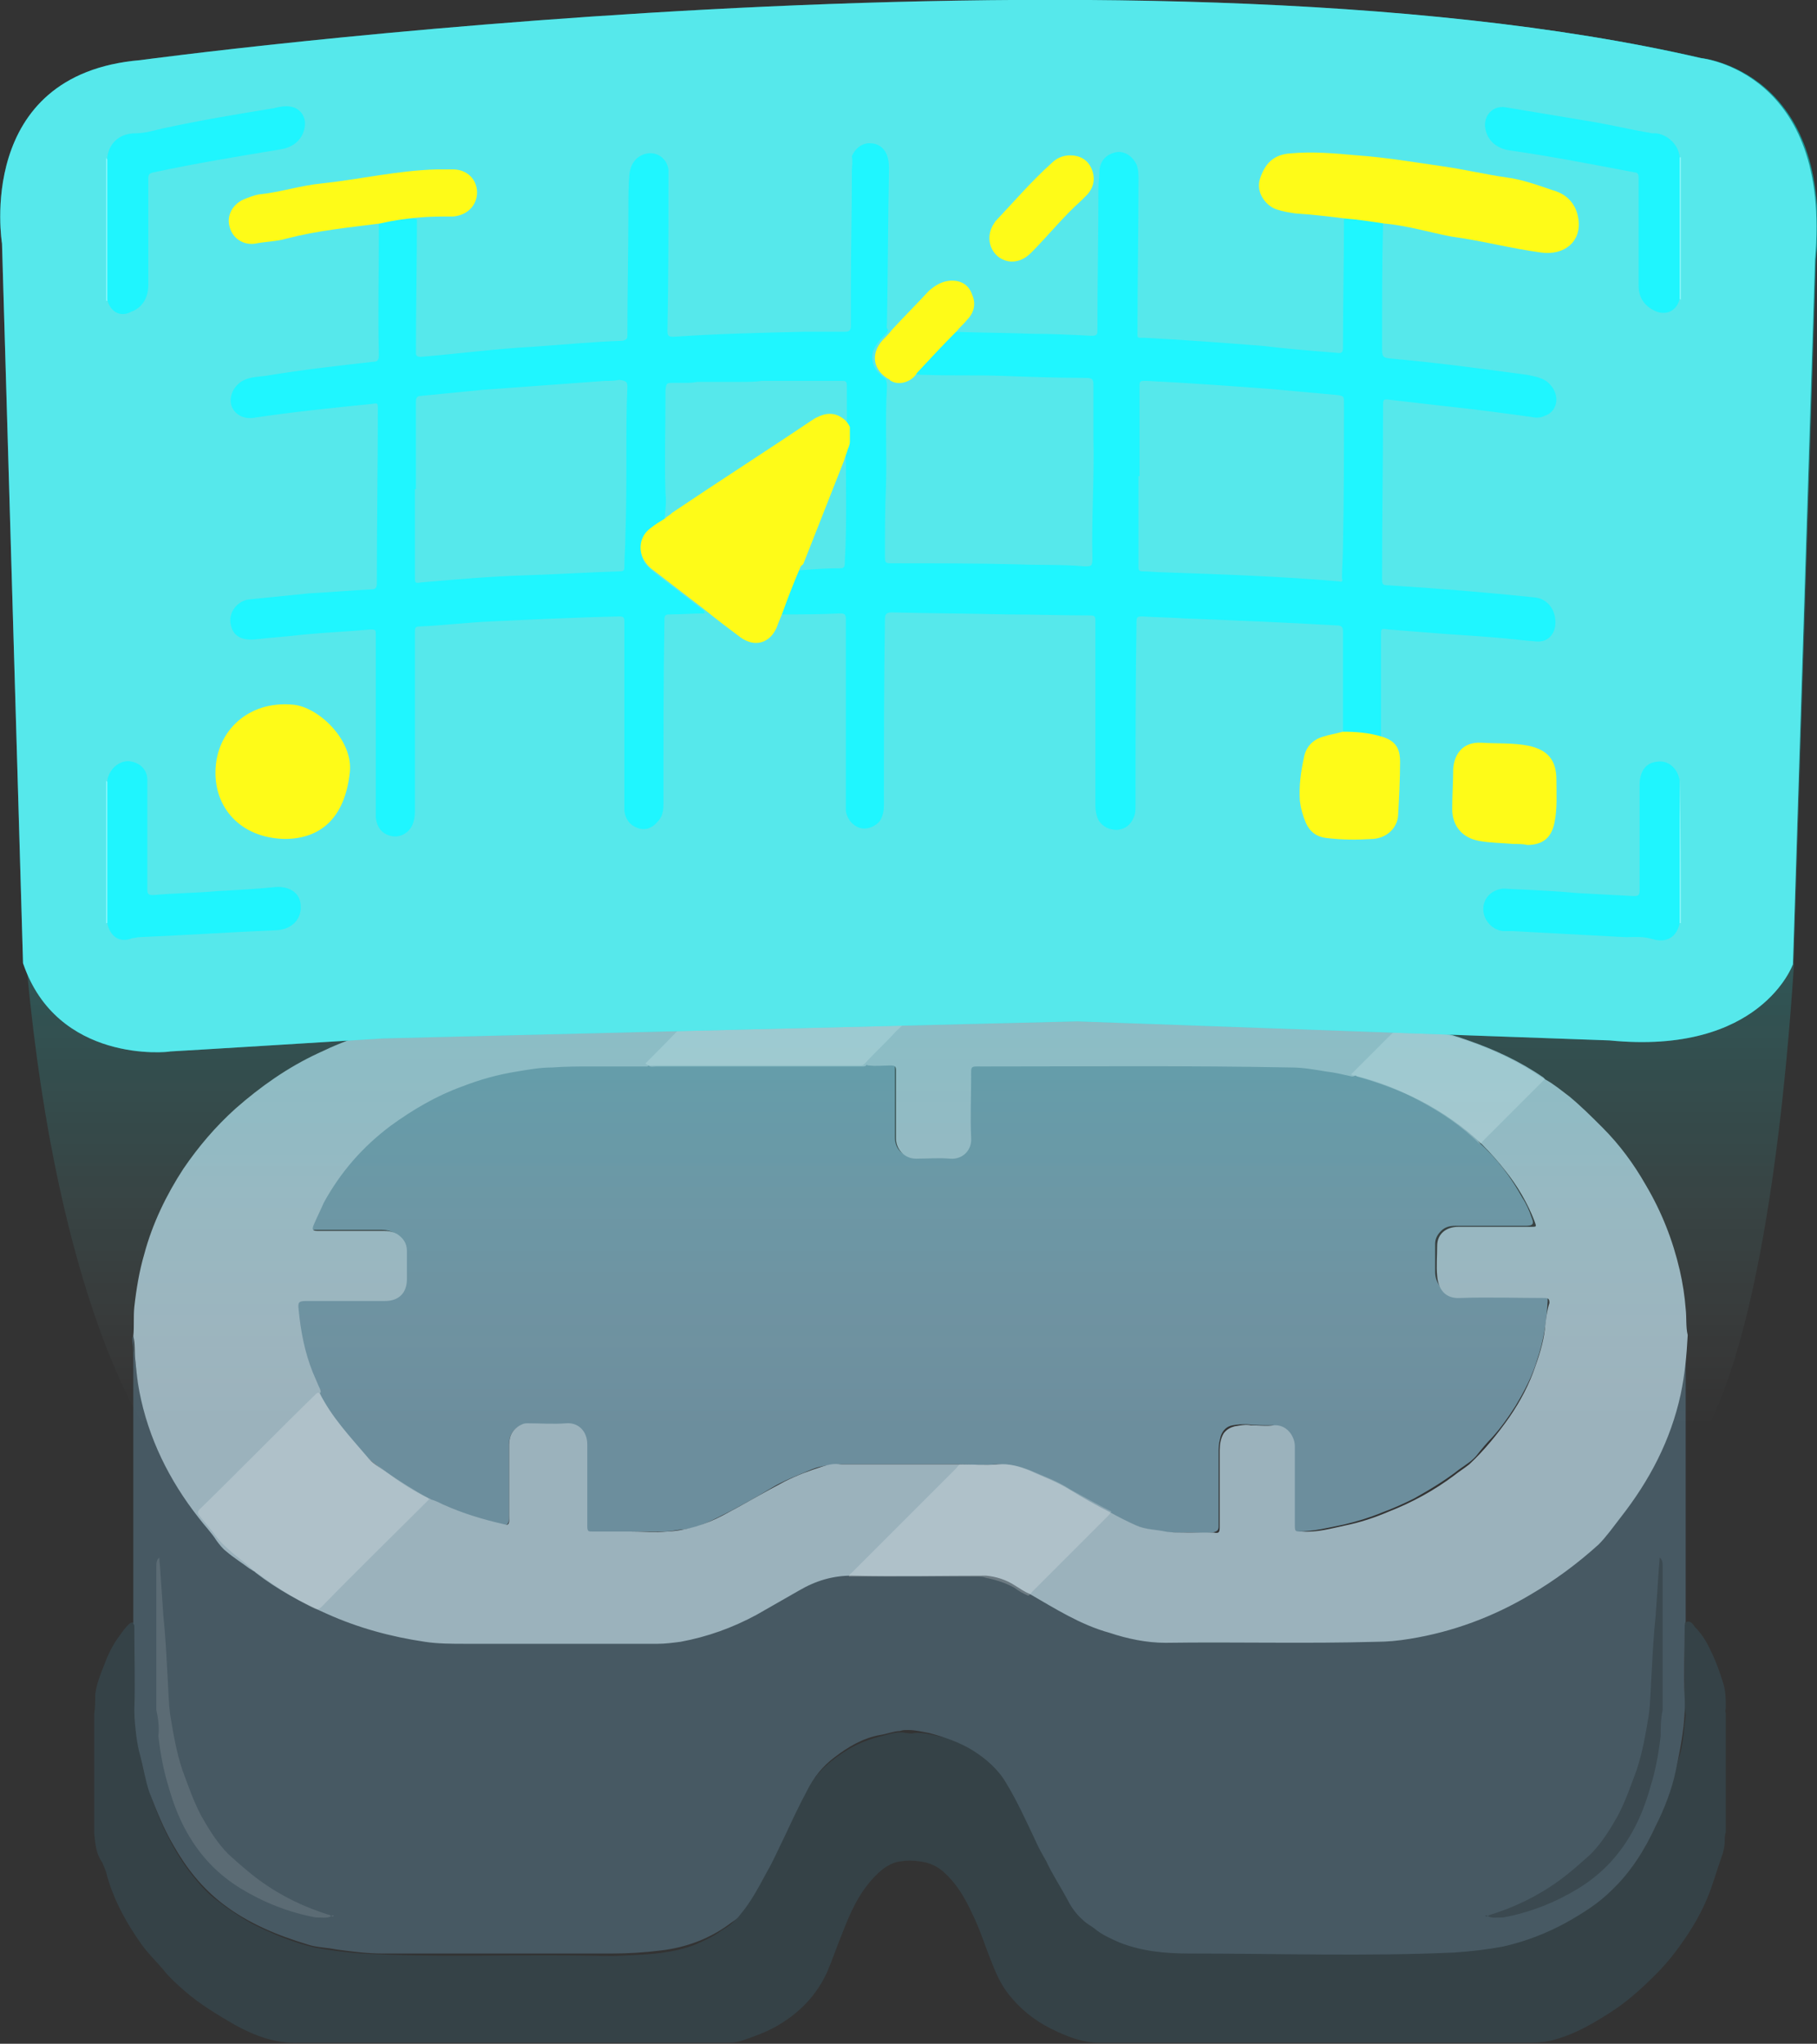 <?xml version="1.0" encoding="utf-8"?>
<!-- Generator: Adobe Illustrator 21.0.2, SVG Export Plug-In . SVG Version: 6.00 Build 0)  -->
<svg version="1.1" id="Layer_1" xmlns="http://www.w3.org/2000/svg" xmlns:xlink="http://www.w3.org/1999/xlink" x="0px" y="0px"
	 viewBox="0 0 181.3 203.9" style="enable-background:new 0 0 181.3 203.9;" xml:space="preserve">
<rect x="0" y="0" width="181.3" height="203.9" fill="#333333" stroke="none"/>
<style type="text/css">
	.st0{fill:#354247;}
	.st1{fill:#475963;}
	.st2{fill:#6C8E9D;}
	.st3{fill:#9BB2BC;}
	.st4{opacity:0.2;fill:#FFFFFF;enable-background:new    ;}
	.st5{fill:#3B4950;}
	.st6{fill:#5B6B74;}
	.st7{fill:url(#SVGID_1_);fill-opacity:0.5;}
	.st8{fill:#0EDEE3;}
	.st9{opacity:0.3;fill:#FFFFFF;enable-background:new    ;}
	.st10{fill:#97FAFE;}
	.st11{fill:#98FAFE;}
	.st12{fill:#1FF6FF;}
	.st13{fill:#FEFB18;}
	.st14{fill:#1FF5FE;}
</style>
<g>
	<g>
		<path class="st0" d="M9.4,182.9c0-4,0-7.9,0-11.9c0.1-0.6,0.1-1.3,0.1-1.9c0.1-1,0.5-2,0.9-3c0.4-1.1,0.9-2.1,1.6-3
			c0.2-0.3,0.5-0.7,0.8-1c0.1-0.1,0.3-0.3,0.5-0.2c0.3,0.1,0.2,0.4,0.2,0.7c0,1.8,0,3.5,0,5.3c0,1.1-0.1,2.3,0,3.4
			c0,1.6,0.4,3.2,0.7,4.8c0.5,2.2,1.2,4.2,2.1,6.2c0.8,1.7,1.7,3.3,2.9,4.8c0.8,1,1.6,1.9,2.6,2.6c1,0.8,2.1,1.5,3.3,2.2
			c2,1,4.1,1.9,6.3,2.4c1.6,0.3,3.2,0.5,4.7,0.6c7.3,0.4,14.5,0.1,21.8,0.2c1.5,0,2.9,0.1,4.4,0c2.4-0.1,4.8-0.2,7.1-1.1
			c0.9-0.4,1.8-0.8,2.6-1.4c0.3-0.2,0.7-0.4,1-0.7c0.7-0.6,1.2-1.3,1.7-2.1c0.7-1.2,1.5-2.4,2.1-3.7c0.4-0.8,0.9-1.6,1.2-2.5
			c0.2-0.5,0.5-1,0.7-1.5c0.6-1.2,1.2-2.5,1.9-3.7c1-1.7,2.4-2.9,4.1-3.9c1-0.6,2.1-1,3.3-1.3c0.8-0.2,1.6-0.5,2.4-0.3
			c0.3,0,0.5,0.1,0.8,0c1.1-0.1,2.2,0.3,3.3,0.5c0.5,0.1,1,0.4,1.5,0.6c1.3,0.7,2.5,1.5,3.5,2.5c0.5,0.6,1,1.2,1.4,1.8
			c0.7,1.2,1.3,2.5,1.9,3.7c1.3,2.8,2.7,5.5,4.4,8.1c0.5,0.8,1.2,1.4,2,2c1.7,1.3,3.7,1.9,5.7,2.3c0.8,0.1,1.5,0.2,2.3,0.2
			c8.6,0.4,17.3,0.1,25.9,0.1c1.6,0,3.2-0.2,4.8-0.4c1-0.2,1.9-0.2,2.9-0.4c1.1-0.3,2.2-0.8,3.3-1.2c1.9-0.6,3.5-1.8,5.2-2.9
			c1.2-0.8,2.2-1.9,3.2-3.1c1.7-2.1,2.8-4.6,3.8-7c0.6-1.5,0.8-3.1,1.3-4.6c0.4-1.3,0.4-2.6,0.6-3.9c0-0.3-0.1-0.6-0.1-0.9
			c0-2.6,0-5.2,0-7.8c0-0.2-0.1-0.5,0.2-0.7c0.4-0.1,0.6,0.2,0.8,0.5c0.7,0.7,1.2,1.5,1.6,2.4c0.5,1,0.9,2.1,1.2,3.1
			c0.3,0.8,0.3,1.7,0.3,2.6c0,0.2-0.1,0.3,0,0.5c0,4,0,7.9,0,11.9c-0.1,0.3-0.1,0.5-0.1,0.8c0,0.5-0.1,1.1-0.3,1.6
			c-0.5,1.4-0.9,2.9-1.5,4.3c-0.8,1.9-1.9,3.6-3.1,5.2c-0.6,0.8-1.3,1.6-2,2.3c-1.2,1.2-2.4,2.3-3.8,3.3c-2.1,1.4-4.2,2.7-6.7,3.3
			c-0.9,0.2-1.7,0.2-2.6,0.2c-14.2,0-28.4,0-42.5,0c-1.4,0-2.8-0.5-4.1-1.1c-1.8-0.8-3.3-1.9-4.5-3.3c-0.9-1-1.5-2.2-2-3.5
			c-0.7-1.7-1.2-3.4-2-5c-0.7-1.5-1.5-2.9-2.7-4c-0.7-0.7-1.6-1.1-2.6-1.2c-0.6-0.1-1.2-0.1-1.8,0c-1,0.1-1.8,0.7-2.5,1.4
			c-1.7,1.7-2.6,3.8-3.4,5.9c-0.5,1.2-0.9,2.4-1.4,3.6c-1.1,2.5-2.9,4.3-5.2,5.6c-1.1,0.6-2.2,1-3.4,1.4c-0.6,0.2-1.1,0.2-1.7,0.2
			c-14.2,0-28.4,0-42.5,0c-2.3,0.1-4.4-0.7-6.4-1.8c-1.7-1-3.4-2-4.9-3.3c-0.8-0.7-1.6-1.4-2.3-2.3c-0.7-0.8-1.4-1.5-2-2.3
			c-1.5-2.1-2.8-4.4-3.5-6.9c-0.1-0.5-0.3-0.9-0.5-1.4C9.6,185,9.5,184,9.4,182.9z"/>
		<path class="st1" d="M13.3,162c0-0.2,0-0.4,0-0.6c0-3.3,0-6.6,0-9.9c0-5.6,0-11.2,0-16.9c0-0.3-0.1-0.7-0.1-1c0-0.1,0-0.2,0.1-0.3
			c0.1,1.9,0.3,3.8,0.7,5.7c0.9,4.3,2.7,8.1,5.3,11.6c0.8,1.1,1.8,2.2,2.6,3.3c0.6,0.8,1.5,1.3,2.2,1.9c0.4,0.3,0.8,0.6,1.2,0.9
			c0.3-0.1,0.5,0.2,0.6,0.3c1.6,1.2,3.2,2.2,4.9,3.1c3.3,1.5,6.7,2.8,10.4,3.3c1.2,0.2,2.5,0.3,3.7,0.3c6.7,0.2,13.4,0,20.2,0.1
			c1.8,0,3.4-0.3,5.1-0.8c1.8-0.5,3.5-1.2,5.1-2.1c1.6-0.9,3.2-1.8,4.7-2.7c1.3-0.8,2.7-1.3,4.2-1.2c4.5,0.3,9,0,13.4,0.1
			c0.2,0,0.4,0,0.6-0.1c1.2,0.1,2.3,0.5,3.4,1.2c0.4,0.2,0.7,0.4,1.1,0.6c1.2,0.5,2.3,1.3,3.4,1.9c1,0.6,2.1,1.1,3.2,1.5
			c1.5,0.6,3.1,1.1,4.7,1.3c0.6,0.1,1.3,0.2,1.9,0.2c6.4,0,12.8,0,19.3,0c1.4,0,2.8,0,4.1-0.2c2.9-0.4,5.8-1.1,8.6-2.3
			c3.2-1.3,6.2-3,8.8-5.2c0.8-0.7,1.7-1.2,2.4-1.9c0.6-0.6,1-1.3,1.5-1.9c1.3-1.5,2.4-3.1,3.4-4.8c1.7-2.9,2.9-6.1,3.5-9.4
			c0.2-1.4,0.4-2.7,0.4-4.1c0-0.3,0-0.6,0.3-0.8c0.2,0.2,0.1,0.5,0.1,0.8c-0.1,0.6-0.1,1.2-0.1,1.8c0,4.3,0,8.7,0,13
			c0,4.4,0,8.8,0,13.1c-0.1,0.2-0.1,0.4-0.1,0.5c0,2.4-0.1,4.7,0,7.1c0.1,2.5-0.4,4.9-0.9,7.3c-0.4,1.9-1.1,3.7-2,5.5
			c-1.1,2.4-2.5,4.6-4.4,6.4c-1.3,1.3-2.9,2.3-4.5,3.2c-2,1.1-4.1,1.9-6.3,2.4c-1.6,0.3-3.3,0.5-4.9,0.6c-8.8,0.4-17.6,0.1-26.4,0.1
			c-2.4,0-4.7-0.2-7-1.1c-0.9-0.4-1.8-0.8-2.5-1.4c-0.4-0.3-0.8-0.5-1.1-0.8c-0.7-0.6-1.2-1.3-1.6-2.1c-0.7-1.3-1.5-2.5-2.1-3.8
			c-0.4-0.7-0.8-1.4-1.1-2.1c-0.9-1.9-1.8-3.9-2.9-5.7c-0.8-1.4-2.1-2.5-3.4-3.3c-1.3-0.8-2.8-1.3-4.3-1.7c-0.6-0.1-1.3-0.3-2.1-0.3
			c-0.4,0-0.5,0-0.8,0.1c-0.6,0-1.3,0.3-2,0.4c-1.7,0.3-3.2,1.2-4.5,2.2c-1.2,0.9-2.1,2-2.8,3.4c-0.8,1.5-1.5,3-2.2,4.5
			c-0.6,1.2-1.1,2.4-1.8,3.6c-0.8,1.5-1.6,3-2.7,4.3c-0.2,0.3-0.5,0.5-0.8,0.7c-2.1,1.6-4.5,2.5-7.1,2.8c-1.6,0.2-3.2,0.3-4.8,0.3
			c-7.7,0-15.4,0-23,0c-1.5,0-3-0.2-4.5-0.4c-1-0.2-2-0.2-2.9-0.5c-3-0.9-5.9-2.1-8.4-4c-2.1-1.6-3.7-3.6-5-5.9
			c-1-1.7-1.7-3.5-2.4-5.3c-0.4-1.2-0.6-2.4-0.9-3.6c-0.2-0.7-0.3-1.3-0.4-2c-0.1-0.9-0.2-1.7-0.2-2.6c0.1-2.8,0-5.6,0-8.4
			C13.4,162.2,13.4,162.1,13.3,162z"/>
		<path class="st2" d="M64.4,106.1c0.2,0,0.5,0,0.7,0c6.9,0,13.8,0,20.6,0c0.2,0,0.4,0,0.6,0c0.9,0,1.7,0,2.6,0
			c0.4,0,0.4,0.1,0.4,0.5c0,2.3,0,4.6,0,6.9c0,0.9,0.5,1.6,1.3,1.8c0.2,0,0.3,0.1,0.5,0.1c1.2,0,2.4,0,3.6,0c1.1,0,1.7-0.7,1.7-1.8
			c0-2.3,0-4.6,0-7c0-0.4,0.1-0.5,0.5-0.5c9.7,0,19.4,0,29.1,0c2.2,0,4.4,0.1,6.5,0.5c0.7,0.2,1.5,0.3,2.2,0.5
			c0.2-0.1,0.4-0.1,0.7,0c1.7,0.5,3.3,1.1,4.9,1.8c2.3,1.1,4.4,2.5,6.4,4.2c0.3,0.3,0.7,0.5,0.9,0.9c1.8,1.6,3.2,3.5,4.3,5.5
			c0.4,0.6,0.7,1.3,0.9,1.9c0.3,0.7,0.2,0.9-0.6,0.9c-2.3,0-4.6,0-7,0c-0.5,0-1,0.1-1.4,0.5c-0.4,0.4-0.6,0.8-0.6,1.3
			c0,0.9,0,1.9,0,2.8c0,0.6,0.2,1.1,0.6,1.6c0.4,0.4,0.9,0.6,1.4,0.6c2.7,0,5.4,0,8.1,0c1.1,0,1.2,0,1.1,1.1c-0.1,1.8-0.4,3.6-1,5.4
			c-0.5,1.7-1.3,3.2-2.2,4.7c-0.7,1.1-1.4,2.1-2.3,3.1c-0.5,0.5-1,1.1-1.4,1.6c-0.5,0.7-1.2,1.1-1.9,1.6c-1.4,1.1-2.9,2-4.5,2.9
			c-1,0.5-2.1,1-3.2,1.4c-1.2,0.5-2.5,0.9-3.8,1.2c-1.5,0.3-3,0.7-4.6,0.7c-0.6,0-0.8-0.1-0.8-0.8c0-2.6,0-5.2,0-7.7
			c0-0.8-0.3-1.4-1-1.9c-0.2-0.1-0.4-0.2-0.7-0.2c-0.9,0-1.8,0-2.6-0.1c-0.4,0-0.9,0-1.4,0.1c-0.6,0.1-1,0.5-1.2,1.1
			c-0.1,0.4-0.2,0.8-0.2,1.3c0,2.4,0,4.7,0,7.1c0,0.2,0,0.4,0,0.6c0,0.4-0.2,0.5-0.6,0.6c-0.8,0.1-1.6,0-2.4,0
			c-1.5,0.1-3-0.1-4.4-0.4c-0.4-0.1-0.7-0.2-1.1-0.4c-0.9-0.4-1.8-0.8-2.6-1.3c-1.6-0.7-3.2-1.7-4.7-2.6c-0.8-0.5-1.7-0.8-2.6-1.2
			c-0.5-0.2-1-0.5-1.6-0.6c-0.7-0.2-1.4-0.3-2.2-0.3c-1.3,0.1-2.6,0-3.9,0c-0.4,0-0.8,0-1.3,0c-3.4,0-6.7,0-10,0
			c-1.1,0-2.2,0.1-3.2,0.5c-1.4,0.6-2.8,1.1-4.1,1.9c-1.3,0.8-2.6,1.5-3.9,2.2c-1,0.5-1.9,1-2.9,1.4c-0.6,0.3-1.2,0.4-1.9,0.5
			c-0.6,0-1.2,0.2-1.8,0.2c-0.7,0-1.3,0-2,0c-1.8,0-3.6,0-5.4,0c-0.7,0-0.8-0.1-0.8-0.8c0-2.6,0-5.2,0-7.8c0-0.3,0-0.5-0.1-0.8
			c-0.2-0.9-0.8-1.3-1.6-1.3c-1.3,0-2.6,0-3.8,0c-1.1,0-1.9,0.8-1.9,1.9c0,2.3,0,4.6,0,6.9c0,0.1,0,0.2,0,0.3c0,1-0.2,1.1-1.1,0.9
			c-1.7-0.4-3.4-0.9-5-1.6c-0.6-0.3-1.3-0.6-1.9-0.9c-0.9-0.5-1.8-1-2.7-1.6c-1.2-0.8-2.3-1.6-3.4-2.5c-0.6-0.5-1.1-1.2-1.6-1.8
			c-0.9-1-1.7-2-2.4-3.1c-0.3-0.5-0.6-1-0.8-1.5c-0.1-0.1-0.1-0.3,0-0.4c-0.4-0.9-0.8-1.7-1.2-2.6c-0.5-1.4-0.9-2.8-1-4.3
			c-0.1-0.6-0.2-1.3-0.2-1.9c0-0.4,0.1-0.5,0.5-0.5c2.7,0,5.4,0,8,0c0.4,0,0.7,0,1.1-0.2c0.8-0.3,1.1-0.9,1.1-1.7c0-1,0-2,0-3
			c0-1-0.9-1.8-2.1-1.8c-2.3,0-4.6,0-7,0c-0.6,0-0.6,0-0.4-0.5c0.5-1.3,1.1-2.6,1.9-3.8c0.9-1.4,2-2.8,3.1-4c1-1.1,2.2-2,3.4-2.9
			c2.1-1.5,4.3-2.7,6.8-3.6c1.7-0.6,3.5-1.1,5.3-1.4c1.9-0.3,3.8-0.4,5.7-0.5C59.4,106.1,61.9,106.2,64.4,106.1z"/>
		<path class="st3" d="M168.2,130.6c-0.1-1.3-0.3-2.6-0.6-3.9c-0.7-3-1.8-5.8-3.4-8.5c-1.2-2.1-2.6-4-4.3-5.7
			c-1.1-1.1-2.1-2.1-3.3-3.1c-0.8-0.6-1.5-1.2-2.4-1.7c-0.1-0.1-0.1-0.1-0.2-0.2c-2.3-1.6-4.9-2.8-7.5-3.7c-2.2-0.8-4.4-1.3-6.6-1.6
			c-0.8-0.1-1.5-0.2-2.3-0.3c-1-0.1-2.1-0.1-3.1-0.1c-0.1,0-0.2,0-0.3-0.1c-14.5,0-28.9,0-43.4,0c-7.3,0-14.6,0-21.9,0
			c-7.1,0-14.1,0-21.2,0c-0.2,0.1-0.3,0-0.5,0c-1.9,0-3.8,0-5.6,0.3c-3.5,0.5-6.8,1.6-9.9,3.1c-3,1.4-5.7,3.3-8.2,5.5
			c-2,1.8-3.7,3.8-5.2,6c-1.7,2.6-3.1,5.5-3.9,8.5c-0.5,1.7-0.8,3.5-1,5.3c-0.1,1,0,1.9-0.1,2.9c0.2,0.8,0.1,1.6,0.2,2.4
			c0.1,1,0.2,2.1,0.4,3.1c0.9,4.7,3,8.9,5.9,12.6c0.6,0.8,1.3,1.5,1.8,2.3c0.3,0.4,0.6,0.8,1,1.1c0.7,0.6,1.5,1.1,2.3,1.7
			c0.2,0.1,0.3,0.2,0.5,0.3c0,0,0.1,0.1,0.1,0.1c2.2,1.7,4.6,3,7.1,4.1c3.1,1.4,6.4,2.3,9.8,2.8c1.3,0.2,2.7,0.2,4,0.2
			c6.4,0,12.8,0,19.2,0c0.8,0,1.5-0.1,2.3-0.2c2.7-0.5,5.2-1.4,7.6-2.7c1.4-0.8,2.8-1.6,4.2-2.4c1.7-1,3.4-1.5,5.3-1.5
			c4.5,0.1,8.9,0,13.4,0c1,0.1,2,0.4,2.9,1c0.5,0.3,0.9,0.6,1.4,0.8c2.6,1.5,5.1,3.1,8,3.9c1.8,0.6,3.7,1,5.6,1c7-0.1,14,0.1,21-0.1
			c1.1,0,2.2-0.1,3.4-0.3c4.3-0.7,8.3-2.2,12-4.4c2.4-1.4,4.7-3.1,6.8-5c0.8-0.8,1.5-1.8,2.2-2.7c2.9-3.7,5-7.7,6-12.3
			c0.4-1.9,0.6-3.9,0.7-5.9C168.2,132.4,168.3,131.5,168.2,130.6z M154.2,132.1c-0.1,1.4-0.5,2.8-1,4.2c-0.6,1.8-1.5,3.5-2.6,5.1
			c-1.2,1.7-2.5,3.3-4,4.7c-0.5,0.4-1,0.7-1.5,1.1c-2,1.5-4.2,2.7-6.5,3.6c-1.4,0.6-2.9,1.1-4.4,1.4c-1.4,0.3-2.8,0.7-4.3,0.6
			c-0.7,0-0.7,0-0.7-0.7c0-2.6,0-5.2,0-7.8c0-1-0.8-2.2-2.1-2.1c-0.8,0.1-1.5,0-2.3,0c-0.5-0.1-1,0-1.6,0.1
			c-0.4,0.1-0.8,0.3-1.1,0.7c-0.3,0.5-0.4,1.1-0.4,1.7c0,2.6,0,5.1,0,7.7c0,0.5-0.1,0.6-0.6,0.5c-1,0-2.1,0-3.1,0
			c-0.6,0-1.1,0-1.7-0.1c-1-0.2-2-0.2-2.9-0.6c-0.9-0.4-1.7-0.8-2.6-1.3c-1.4-0.7-2.8-1.5-4.1-2.3c-1.3-0.8-2.7-1.3-4-1.9
			c-1-0.4-2-0.7-3.2-0.6c-1.2,0.1-2.5,0-3.8,0c-3.8,0-7.5,0-11.3,0c-0.2,0-0.4,0-0.5,0c-0.6-0.1-1.2,0-1.8,0.2
			c-1.3,0.4-2.6,0.9-3.8,1.5c-2.1,1.1-4.1,2.3-6.2,3.4c-1.7,0.9-3.6,1.5-5.5,1.6c-1.2,0.1-2.5,0-3.7,0c-1.2,0-2.4,0-3.6,0
			c-0.7,0-0.7,0-0.7-0.7c0-2.7,0-5.3,0-8c0-1.2-0.8-2.2-2.1-2.1c-1.3,0.1-2.6,0-3.8,0c-0.2,0-0.4,0-0.6,0.1c-0.9,0.4-1.3,1.1-1.3,2
			c0,2.5,0,5.1,0,7.6c0,0.3-0.1,0.5-0.4,0.4c-2.2-0.5-4.2-1.1-6.2-2c-0.4-0.2-0.8-0.4-1.2-0.5c-0.1-0.1-0.1-0.1-0.2-0.1
			c-1.5-0.8-2.9-1.7-4.2-2.6c-0.7-0.5-1.5-0.9-2-1.6c-1.7-2-3.5-3.9-4.7-6.3c0,0,0.1-0.1,0.1-0.1c0-0.2-0.1-0.4-0.2-0.6
			c-0.2-0.5-0.4-0.9-0.6-1.4c-0.8-2-1.2-4.1-1.4-6.2c-0.1-0.8,0-0.9,0.8-0.9c2.6,0,5.2,0,7.8,0c1.4,0,2.2-0.8,2.2-2.2
			c0-0.9,0-1.8,0-2.8c0-0.8-0.4-1.3-1-1.7c-0.4-0.2-0.8-0.3-1.3-0.3c-2.2,0-4.4,0-6.6,0c-0.5,0-0.6-0.1-0.4-0.6
			c0.3-0.7,0.7-1.5,1-2.2c1.7-3.1,3.9-5.6,6.7-7.7c2.2-1.6,4.6-3,7.1-3.9c1.8-0.7,3.6-1.2,5.5-1.5c1.2-0.2,2.3-0.4,3.5-0.4
			c1.3-0.1,2.6-0.1,3.8-0.1c1.6,0,3.3,0,4.9,0c0.2,0,0.5,0,0.7,0c0,0,0.1,0,0.1,0c0,0,0,0,0.1-0.1c0.2,0.2,0.5,0.1,0.8,0.1
			c6.7,0,13.4,0,20.1,0c0.2,0,0.3,0,0.5,0c0.1,0,0.3,0,0.4-0.2c0,0.1,0.1,0.1,0.2,0.1c0.7,0.1,1.4,0,2.2,0c0.4,0,0.5,0.1,0.5,0.5
			c0,0.2,0,0.5,0,0.7c0,2,0,4,0,6.1c0,1,0.8,2,2,2c1.1,0,2.3-0.1,3.4,0c1.3,0.1,2.2-0.9,2.1-2.1c-0.1-2,0-4,0-6
			c0-1.2-0.1-1.1,1.1-1.1c10.3,0,20.5-0.1,30.8,0.1c1.2,0,2.3,0.2,3.5,0.4c0.9,0.1,1.7,0.3,2.6,0.5c0.1,0,0.2,0,0.3-0.1
			c0.1,0,0.1,0,0.2,0.1c2.2,0.6,4.3,1.4,6.3,2.4c2.3,1.2,4.3,2.6,6.2,4.4c0.8,0.8,1.6,1.7,2.3,2.6c1.2,1.5,2.2,3.2,2.9,5
			c0.2,0.6,0.3,0.6-0.4,0.6c-2.4,0-4.8,0-7.2,0c-1.2,0-2.1,0.7-2.1,1.9c0,1-0.1,2,0,3c0.1,1.2,0.7,2.3,2.3,2.2c2.8-0.1,5.6,0,8.4,0
			c0.4,0,0.5,0.1,0.5,0.5C154.4,130.6,154.3,131.3,154.2,132.1z"/>
		<path class="st4" d="M154.1,107.7c-0.4,0.4-0.9,0.9-1.3,1.3c-1.6,1.6-3.2,3.2-4.8,4.8c-0.1,0.1-0.2,0.3-0.4,0.3
			c-1.8-1.8-3.9-3.2-6.2-4.4c-2-1.1-4.1-1.9-6.3-2.4c-0.1,0-0.2-0.1-0.3-0.1c1.2-1.2,2.5-2.5,3.7-3.7c0.4-0.4,0.9-0.8,1.2-1.3
			c2.3,0.4,4.5,0.9,6.6,1.6c2.6,0.9,5.2,2.1,7.5,3.7C154,107.6,154.1,107.6,154.1,107.7z"/>
		<path class="st4" d="M110.9,150.8c-0.1,0.1-0.2,0.3-0.3,0.4c-2.5,2.5-5.1,5.1-7.6,7.6c-0.1,0.1-0.2,0.3-0.4,0.4
			c-0.5-0.2-1-0.5-1.4-0.8c-0.9-0.5-1.9-0.8-2.9-1c-0.2-0.1-0.5-0.1-0.8-0.1c-4.1,0-8.2,0-12.3,0c-0.2,0-0.3,0-0.5,0
			c0-0.2,0.2-0.3,0.3-0.4c3.5-3.5,7-7,10.4-10.4c0.1-0.1,0.2-0.3,0.4-0.4c1.3,0,2.5,0.1,3.8,0c1.1-0.1,2.2,0.2,3.2,0.6
			c1.4,0.6,2.8,1.1,4,1.9C108.1,149.3,109.5,150.1,110.9,150.8z"/>
		<path class="st4" d="M42.8,149.6c-0.1,0.1-0.2,0.2-0.3,0.3c-3.5,3.5-7,6.9-10.4,10.4c-0.3,0.3-0.5,0.3-0.9,0.1
			c-2-1-3.8-2.2-5.6-3.5c-0.1-0.1-0.2-0.1-0.3-0.2c-0.6-0.6-1.3-1.1-1.9-1.6c-0.7-0.6-1.4-1.2-1.9-1.9c-0.5-0.7-1.1-1.3-1.6-2
			c-0.2-0.2-0.2-0.4,0-0.6c3.9-3.8,7.7-7.7,11.6-11.5c0.1-0.1,0.2-0.2,0.4-0.1c1.2,2.4,3,4.3,4.7,6.3c0.6,0.7,1.4,1.1,2,1.6
			c1.3,1,2.7,1.9,4.2,2.6C42.7,149.5,42.8,149.6,42.8,149.6z"/>
		<path class="st4" d="M90.6,101.7c-0.4,0.5-0.8,0.8-1.2,1.2c-1,1.1-2.1,2.1-3.1,3.2c-0.1,0.1-0.2,0.2-0.4,0.2c-0.2,0-0.3,0-0.5,0
			c-6.7,0-13.4,0-20.1,0c-0.3,0-0.6,0.1-0.9-0.2c1.3-1.3,2.6-2.6,3.9-4c0.1-0.1,0.3-0.3,0.4-0.4C76,101.7,83.3,101.7,90.6,101.7z"/>
	</g>
	<g>
		<path class="st5" d="M165.7,173.2c-0.2,1.7-0.5,3.4-1,5c-0.5,1.8-1.2,3.6-2.2,5.2c-1.3,2.1-2.9,3.7-5,5c-2.3,1.4-4.8,2.4-7.5,2.9
			c0,0,0,0-0.1,0c-0.5,0-1,0.1-1.4-0.1c0-0.1,0-0.1,0-0.1c2.6-0.8,4.9-1.9,7.1-3.5c1.1-0.8,2.1-1.7,3.1-2.6c1.1-1.1,1.9-2.4,2.7-3.8
			c0.8-1.5,1.3-3,1.9-4.6c0.6-1.8,0.9-3.6,1.2-5.4c0.2-1.4,0.2-2.9,0.3-4.3c0.1-1.9,0.2-3.8,0.4-5.7c0.1-1.5,0.2-2.9,0.3-4.4
			c0-0.4,0.1-0.9,0.1-1.4c0.3,0.2,0.3,0.6,0.3,0.9c0,1.9,0,3.8,0,5.7c0,2.9,0,5.7,0,8.6C165.7,171.5,165.7,172.4,165.7,173.2z"/>
		<path class="st5" d="M148.4,191.1c0,0.1,0,0.1,0,0.1c-0.1,0-0.2,0-0.2-0.1C148.3,191.1,148.4,191.1,148.4,191.1z"/>
	</g>
	<g>
		<path class="st6" d="M15.8,173.2c0.2,1.7,0.5,3.4,1,5c0.5,1.8,1.2,3.6,2.2,5.2c1.3,2.1,2.9,3.7,5,5c2.3,1.4,4.8,2.4,7.5,2.9
			c0,0,0,0,0.1,0c0.5,0,1,0.1,1.4-0.1c0-0.1,0-0.1,0-0.1c-2.6-0.8-4.9-1.9-7.1-3.5c-1.1-0.8-2.1-1.7-3.1-2.6
			c-1.1-1.1-1.9-2.4-2.7-3.8c-0.8-1.5-1.3-3-1.9-4.6c-0.6-1.8-0.9-3.6-1.2-5.4c-0.2-1.4-0.2-2.9-0.3-4.3c-0.1-1.9-0.2-3.8-0.4-5.7
			c-0.1-1.5-0.2-2.9-0.3-4.4c0-0.4-0.1-0.9-0.1-1.4c-0.3,0.2-0.3,0.6-0.3,0.9c0,1.9,0,3.8,0,5.7c0,2.9,0,5.7,0,8.6
			C15.8,171.5,15.9,172.4,15.8,173.2z"/>
		<path class="st6" d="M33.1,191.1c0,0.1,0,0.1,0,0.1c0.1,0,0.2,0,0.2-0.1C33.3,191.1,33.2,191.1,33.1,191.1z"/>
	</g>
	
		<linearGradient id="SVGID_1_" gradientUnits="userSpaceOnUse" x1="90.776" y1="56.935" x2="90.776" y2="194.731" gradientTransform="matrix(1 0 0 -1 0 199.995)">
		<stop  offset="5.154571e-03" style="stop-color:#FFFFFF;stop-opacity:0"/>
		<stop  offset="1.242964e-02" style="stop-color:#F6FFFF;stop-opacity:7.380247e-03"/>
		<stop  offset="5.215137e-02" style="stop-color:#C8FFFF;stop-opacity:4.767627e-02"/>
		<stop  offset="9.691772e-02" style="stop-color:#9DFFFF;stop-opacity:9.308982e-02"/>
		<stop  offset="0.145" style="stop-color:#77FFFF;stop-opacity:0.142"/>
		<stop  offset="0.197" style="stop-color:#57FFFF;stop-opacity:0.195"/>
		<stop  offset="0.255" style="stop-color:#3BFFFF;stop-opacity:0.254"/>
		<stop  offset="0.321" style="stop-color:#25FFFF;stop-opacity:0.32"/>
		<stop  offset="0.397" style="stop-color:#14FFFF;stop-opacity:0.397"/>
		<stop  offset="0.491" style="stop-color:#09FFFF;stop-opacity:0.493"/>
		<stop  offset="0.624" style="stop-color:#02FFFF;stop-opacity:0.627"/>
		<stop  offset="0.991" style="stop-color:#00FFFF"/>
	</linearGradient>
	<path class="st7" d="M169.8,5.8C113-7.3,14.1,6.1,14.1,6.1C-2.5,7.5,0.3,24.4,0.3,24.4l2.2,71.8c0.1,0.2,0.2,0.4,0.2,0.7l0,0
		c3.1,33.3,11.8,45.5,11.8,45.5h155.9c6.6-12.8,8.3-42,8.6-46.1c0-0.1,0-0.1,0-0.1l0-0.5l0,0l0,0l2.2-69.8
		C183,7.1,169.8,5.8,169.8,5.8z"/>
	<g>
		<g>
			<path class="st8" d="M0.2,24.3C0.2,24.3-2.6,7.4,14,6c0,0,98.9-13.4,155.7-0.2c0,0,13.1,1.3,11.4,20.1l-2.2,70.3
				c0,0-3.2,9.1-18.3,7.6l-53.1-1.9l-69.2,1.7c0,0-21,1.3-21.3,1.3c-0.3,0.1-11.3,1.2-14.7-8.8L0.2,24.3z"/>
			<path class="st9" d="M0.2,24.3C0.2,24.3-2.6,7.4,14,6c0,0,98.9-13.4,155.7-0.2c0,0,13.1,1.3,11.4,20.1l-2.2,70.3
				c0,0-3.2,9.1-18.3,7.6l-53.1-1.9l-69.2,1.7c0,0-21,1.3-21.3,1.3c-0.3,0.1-11.3,1.2-14.7-8.8L0.2,24.3z"/>
		</g>
	</g>
	<g>
		<path class="st10" d="M10.6,15.8C10.6,15.7,10.7,15.7,10.6,15.8c0.3,0.2,0.3,0.4,0.3,0.7c0,4.3,0,8.6,0,12.8c0,0.2,0,0.5-0.2,0.7
			c0,0-0.1,0-0.1,0C10.6,25.2,10.6,20.5,10.6,15.8z"/>
		<path class="st10" d="M167.7,29.9C167.7,29.9,167.6,29.9,167.7,29.9c-0.3-0.2-0.3-0.4-0.3-0.7c0-4.3,0-8.6,0-12.8
			c0-0.2,0-0.5,0.2-0.7c0,0,0.1,0,0.1,0C167.7,20.5,167.7,25.2,167.7,29.9z"/>
		<path class="st11" d="M10.6,77.9C10.6,77.9,10.7,77.9,10.6,77.9c0.3,0.2,0.3,0.4,0.3,0.7c0,4.3,0,8.6,0,12.8c0,0.2,0,0.5-0.2,0.7
			c0,0-0.1,0-0.1,0C10.6,87.3,10.6,82.6,10.6,77.9z"/>
		<path class="st11" d="M167.6,77.9C167.6,77.9,167.7,77.9,167.6,77.9c0.1,4.7,0.1,9.5,0.1,14.2c0,0-0.1,0-0.1,0
			c-0.2-0.2-0.2-0.4-0.2-0.7c0-4.3,0-8.6,0-12.8C167.4,78.3,167.4,78.1,167.6,77.9z"/>
		<path class="st12" d="M153.1,59.6c-4.8-0.5-9.6-0.9-14.5-1.2c-0.7,0-0.7-0.1-0.7-0.8c0-5.7,0.1-11.3,0.1-17c0-0.8,0-0.8,0.8-0.7
			c1.7,0.2,3.5,0.4,5.2,0.6c2.9,0.3,5.9,0.7,8.8,1.1c0.4,0.1,0.9,0.1,1.3-0.1c1.3-0.4,1.6-2,0.6-3.1c-0.6-0.7-1.4-0.8-2.3-1
			c-4.4-0.6-8.9-1.2-13.3-1.6c-1.2-0.1-1.2-0.1-1.2-1.3c0-4.1,0-8.1,0.1-12.2c-0.1-0.2-0.3-0.2-0.5-0.2c-1-0.1-1.9-0.3-2.9-0.4
			c-0.2,0-0.3,0-0.5,0.1c0,4.3-0.1,8.6-0.1,12.9c0,0.4-0.1,0.6-0.6,0.5c-2.5-0.2-5-0.4-7.5-0.7c-3.9-0.3-7.8-0.6-11.7-0.8
			c-0.8,0-0.7,0.1-0.7-0.8c0-5,0.1-10,0.1-15c0-0.5,0-1-0.2-1.5c-0.4-0.8-1.2-1.4-2.1-1.2c-0.9,0.2-1.5,0.8-1.6,1.8
			c0,0.6-0.1,1.2-0.1,1.8c0,4.7-0.1,9.4-0.1,14.2c0,0.4-0.1,0.5-0.6,0.5c-2-0.1-4-0.2-5.9-0.2c-2.6-0.1-5.2-0.1-7.8-0.2
			c-0.2-0.1-0.4,0.1-0.5,0.2c-0.4,0.6-1,1-1.5,1.5c-0.7,0.6-1.2,1.4-1.9,2c-0.1,0.1-0.3,0.3-0.2,0.4c0,0,0,0,0,0
			c0,0,0.1,0.1,0.2,0.1c0.4,0.1,0.7,0.1,1.1,0.1c2.5,0.1,5.1,0,7.6,0.1c2.8,0.1,5.5,0.2,8.3,0.2c0.7,0,0.8,0.1,0.8,0.8
			c0,1.7,0,3.4,0,5.2c0.1,4-0.2,8-0.1,12c0,0.8-0.1,0.8-0.8,0.8c-2.2-0.2-4.4-0.1-6.7-0.2c-4.1-0.1-8.3-0.1-12.4-0.1
			c-0.8,0-0.8,0-0.8-0.8c0-2.3,0-4.6,0.1-6.9c0.1-3.3-0.1-6.6,0.1-9.9c0-0.2,0-0.4-0.1-0.7c0,0,0,0,0,0c0,0,0,0,0,0l0,0
			c-0.1-0.2-0.4-0.3-0.5-0.5c-0.7-0.5-1-1.4-0.8-2.3c0.2-0.6,0.6-1.1,1-1.5c0.2-0.2,0.5-0.4,0.5-0.7c-0.2-0.2-0.1-0.4-0.1-0.7
			c0.1-5.1,0.1-10.1,0.2-15.2c0-0.4,0-0.8-0.1-1.2c-0.2-0.9-0.9-1.5-1.7-1.5c-0.8-0.1-1.6,0.5-1.9,1.3C85.1,16.2,85,16.6,85,17
			c0,4-0.1,8-0.1,12c0,1.2,0,2.3,0,3.5c0,0.4-0.1,0.6-0.6,0.6c-1.4,0-2.8,0-4.1,0c-4.3,0.1-8.7,0.2-13,0.5c-0.5,0-0.6-0.1-0.6-0.6
			c0.1-5,0.1-10,0.1-15c0-0.4,0-0.8,0-1.1c-0.2-1.3-1.5-2-2.7-1.4c-0.8,0.4-1.1,1.1-1.2,1.9c-0.1,1.1-0.1,2.2-0.1,3.4
			c0,4.2-0.1,8.4-0.1,12.6c0,0.3,0,0.5-0.5,0.6c-3,0.1-6,0.4-9,0.6c-3.7,0.2-7.4,0.7-11.1,1c-0.4,0-0.5-0.1-0.5-0.4
			c0-4.4,0.1-8.9,0.1-13.3c-0.1-0.1-0.3-0.1-0.4-0.1c-1.1,0.1-2.1,0.2-3.1,0.4c-0.1,0-0.3,0.1-0.3,0.2c0,0.3,0,0.7,0,1
			c0,4-0.1,8,0,12c0,0.5-0.1,0.7-0.6,0.7c-3.6,0.4-7.1,0.8-10.7,1.4c-0.8,0.1-1.6,0.1-2.3,0.5c-0.9,0.5-1.4,1.6-1.1,2.5
			c0.3,0.8,1.1,1.3,2.1,1.2c4-0.6,7.9-1,11.9-1.4c0.6-0.1,0.6-0.1,0.6,0.5c0,5.8-0.1,11.6-0.1,17.4c0,0.4-0.1,0.6-0.5,0.6
			c-2.1,0.1-4.2,0.3-6.3,0.4c-2,0.2-3.9,0.4-5.9,0.6c-1.2,0.1-2.1,1.3-1.9,2.4c0.2,1.2,1,1.7,2.4,1.6c1.7-0.2,3.4-0.3,5-0.5
			c2.2-0.2,4.4-0.3,6.6-0.5c0.5,0,0.5,0.1,0.5,0.5c0,5.7,0,11.4,0,17.1c0,0.4,0,0.8,0,1.2c0.1,0.9,0.6,1.6,1.5,1.8
			c0.8,0.2,1.7-0.2,2.1-1c0.2-0.4,0.3-0.9,0.3-1.4c0-2.8,0-5.7,0-8.5c0-3.2,0-6.3,0-9.5c0-0.4,0.1-0.5,0.5-0.5
			c2.4-0.1,4.7-0.4,7.1-0.5c4.3-0.2,8.5-0.4,12.8-0.5c0.4,0,0.5,0.1,0.5,0.5c0,5.9,0,11.8,0,17.7c0,0.4,0,0.8,0,1.2
			c0.1,0.8,0.5,1.4,1.3,1.7c0.8,0.3,1.5,0,2-0.6c0.5-0.5,0.6-1.1,0.6-1.8c0-6.1,0-12.3,0.1-18.4c0-0.4,0.1-0.5,0.5-0.5
			c1.2,0,2.3-0.1,3.5-0.1c0-0.3-0.2-0.4-0.4-0.5c-0.9-0.7-1.8-1.4-2.7-2.1c-0.9-0.7-1.8-1.3-2.6-2.1c-0.8-0.8-0.9-2.3,0-3.2
			c0.4-0.3,0.8-0.6,1.2-0.9c0.2-0.1,0.4-0.3,0.5-0.5c0,0,0-0.1,0-0.1l0,0v0c0.1-0.9,0.2-1.7,0.1-2.6c-0.1-3.2,0-6.4,0-9.5
			c0-0.3,0-0.5,0-0.8c0.1-0.7,0.1-0.7,0.8-0.7c0.1,0,0.2,0,0.3,0h0c0.2,0,0.4,0,0.6,0l0,0c0.5,0,1,0,1.5-0.1l0,0c0.4,0,0.8,0,1.1,0
			l0,0c0.2,0,0.4,0,0.7,0c0.4,0,0.8,0,1.3,0c0.4,0,0.9,0,1.3,0h0c0.7,0,1.4,0,2-0.1c0.5,0,0.9,0,1.4,0l0,0c0.5,0,0.9,0,1.4,0
			c0.3,0,0.7,0,1,0l0,0c1.3,0,2.6,0,3.9,0c0.2,0,0.3,0,0.4,0c0.4,0,0.4,0.2,0.4,0.7c0,1.5,0,2.9,0,4.4c0,0.1,0,0.3,0,0.4l0,0
			c0,0,0,0.1,0,0.1c0,0.2,0,0.5-0.1,0.7c0,0.1,0,0.2,0,0.3c0,0.1,0,0.2,0,0.3l0,0c0,0.1,0,0.2,0,0.3l0,0c0,3.6,0.1,7.2-0.1,10.8
			c0,0.7-0.1,0.7-0.7,0.7c-1.3,0-2.5,0.1-3.8,0.2c0,0,0,0,0,0c0,0-0.1,0-0.1,0c-0.2,0.1-0.3,0.3-0.4,0.5c-0.5,1.1-0.9,2.2-1.3,3.4
			c-0.1,0.2-0.2,0.4,0,0.5c1.9,0,3.9,0,5.8-0.1c0.5,0,0.6,0.1,0.6,0.6c0,5.9,0,11.8,0,17.6c0,0.5,0,1,0,1.5c0.1,0.8,0.7,1.5,1.4,1.7
			c0.7,0.2,1.5-0.1,2-0.7c0.3-0.5,0.4-1,0.4-1.6c0-6.2,0-12.3,0.1-18.5c0-0.5,0.1-0.7,0.7-0.7c3.8,0.1,7.6,0.1,11.4,0.2
			c2.8,0,5.6,0.1,8.4,0.1c0.4,0,0.5,0.1,0.5,0.5c0,2.2,0,4.3,0,6.5c0,4,0,8,0,12c0,0.5,0.1,1,0.3,1.4c0.4,0.7,1.1,1,1.9,1
			c0.8-0.1,1.3-0.5,1.6-1.2c0.2-0.4,0.2-0.8,0.2-1.2c0-6.1,0-12.2,0.1-18.4c0-0.5,0.2-0.5,0.6-0.5c1.4,0.1,2.8,0.1,4.2,0.2
			c5.1,0.2,10.1,0.4,15.2,0.7c0.5,0,0.6,0.2,0.6,0.6c0,3.4,0,6.8,0,10.2c0.1,0.1,0.3,0.2,0.4,0.2c1,0.1,2,0.1,3,0.4
			c0.1,0,0.3,0,0.4-0.1c0-0.2,0-0.3,0-0.5c0-3.3,0-6.5,0-9.8c0-0.7,0-0.7,0.7-0.6c1.3,0.1,2.5,0.2,3.8,0.3c2.3,0.2,4.5,0.3,6.8,0.5
			c1.4,0.1,2.8,0.3,4.2,0.4c1.1,0.1,1.9-0.7,1.9-1.9C155.2,60.7,154.3,59.7,153.1,59.6z M62.6,38.6c-0.1,2.2-0.1,4.4-0.1,6.6
			c0,2.8,0,5.5-0.1,8.3c0,1-0.1,2.1-0.1,3.1c0,0.3-0.1,0.4-0.4,0.4c-3.2,0.1-6.3,0.3-9.5,0.4c-3.4,0.1-6.8,0.4-10.3,0.7
			c-0.7,0.1-0.7,0.1-0.7-0.6v-8.7h0.1c0-2.9,0-5.8,0-8.7c0-0.4,0.1-0.6,0.5-0.6c2-0.2,4.1-0.4,6.1-0.6c4.1-0.3,8.2-0.6,12.3-0.9
			c0.5,0,0.9,0,1.4-0.1C62.5,38,62.6,38.1,62.6,38.6z M133.6,58c-5.8-0.5-11.7-0.7-17.5-0.9c-0.7,0-1.4-0.1-2.1-0.1
			c-0.3,0-0.4-0.1-0.4-0.4c0-3.1,0-6.1,0-9.1h0.1c0-2.9,0-5.9,0-8.8c0-0.7,0-0.7,0.7-0.7c4.1,0.2,8.2,0.5,12.3,0.8
			c2.2,0.2,4.4,0.4,6.6,0.6c0.8,0.1,0.8,0.1,0.8,0.9c0,4.7,0,9.4-0.1,14.2c0,1.1-0.1,2.1-0.1,3.2C134,58,133.9,58.1,133.6,58z"/>
		<path class="st13" d="M84.8,44c0,0.1,0,0.1,0,0.1c0,0.2-0.1,0.5-0.2,0.7l0,0c-0.1,0.4-0.3,0.8-0.4,1.2c-1.3,3.3-2.6,6.6-3.9,9.9
			c-0.1,0.2-0.1,0.4-0.3,0.5c0,0-0.1,0.1-0.1,0.1c-0.6,1.4-1.2,2.9-1.7,4.3c-0.2,0.6-0.5,1.2-0.7,1.8c-0.7,1.6-2.2,2-3.6,1
			c-1.2-0.9-2.4-1.8-3.5-2.7c-1.7-1.3-3.5-2.7-5.2-4c-0.3-0.2-0.6-0.5-0.8-0.8c-0.8-1.1-0.6-2.6,0.5-3.4c0.5-0.4,1-0.7,1.5-1
			c0-0.1,0.1-0.1,0.1-0.1l0,0c0.1-0.1,0.3-0.2,0.4-0.3c0,0,0,0,0,0c0,0,0.1,0,0.1-0.1c4.6-3.1,9.3-6.1,13.9-9.2
			c0.2-0.1,0.4-0.3,0.7-0.4c1-0.5,1.9-0.4,2.7,0.3c0,0,0.1,0.1,0.1,0.1l0,0c0.2,0.2,0.3,0.4,0.4,0.6C84.8,43.1,84.8,43.5,84.8,44z"
			/>
		<path class="st13" d="M138.1,22.3c-1.3-0.2-2.6-0.4-3.9-0.5c-1.6-0.2-3.3-0.4-4.9-0.5c-0.7-0.1-1.3-0.2-1.9-0.4
			c-1-0.3-2.1-1.6-1.7-3c0.5-1.6,1.4-2.5,3.1-2.6c2.2-0.2,4.4,0,6.6,0.2c2.9,0.2,5.8,0.7,8.6,1.1c2.1,0.3,4.2,0.8,6.3,1.1
			c1.6,0.2,3.2,0.8,4.7,1.3c1.4,0.4,2.3,1.4,2.5,2.9c0.3,2.2-1.4,3.6-3.7,3.3c-3-0.4-6-1.2-9-1.6C142.7,23.2,140.4,22.5,138.1,22.3z
			"/>
		<path class="st13" d="M21.5,76.9c0.1-4,3.3-7,7.7-6.6c2.6,0.2,6.1,3.6,5.7,6.8c-0.5,4.5-2.9,6.6-6.5,6.6
			C24,83.6,21.4,80.6,21.5,76.9z"/>
		<path class="st14" d="M167.6,77.9c0,4.3,0,8.7,0,13c0,0.4,0,0.8,0,1.2c-0.3,1.4-1.3,2-2.7,1.6c-0.9-0.3-1.8-0.2-2.7-0.2
			c-3.7-0.2-7.5-0.4-11.2-0.6c-0.3,0-0.7,0-1,0c-1.1-0.1-2-1.1-2-2.2c0-1,0.7-1.8,1.7-2c0.4-0.1,0.8,0,1.2,0
			c2.2,0.1,4.4,0.2,6.5,0.4c1.9,0.1,3.7,0.2,5.6,0.3c0.5,0,0.6-0.1,0.6-0.6c0-3.4,0-6.9,0-10.3c0-0.1,0-0.1,0-0.2
			c0-1.3,0.6-2.2,1.7-2.3C166.4,75.8,167.4,76.6,167.6,77.9z"/>
		<path class="st14" d="M10.7,29.9c0-4.7,0-9.5,0-14.2c0.2-1.5,1.3-2.4,2.8-2.4c1,0,1.9-0.3,2.8-0.5c3.7-0.8,7.3-1.4,11-2
			c0.4-0.1,0.8-0.2,1.3-0.2c1.2,0,2,0.9,1.8,2.1c-0.2,1.2-1.1,2-2.4,2.2c-4.2,0.7-8.5,1.4-12.7,2.3c-0.4,0.1-0.5,0.2-0.5,0.6
			c0,3.5,0,7.1,0,10.6c0,1.3-0.6,2.3-1.7,2.7C12,31.7,11,31.1,10.7,29.9z"/>
		<path class="st14" d="M10.7,92.1c0-3.7,0-7.3,0-11c0-1.1,0-2.1,0-3.2c0.2-1.3,1.4-2.2,2.5-1.9c0.9,0.2,1.5,0.9,1.5,1.8
			c0,0.7,0,1.5,0,2.2c0,2.9,0,5.8,0,8.7c0,0.5,0.1,0.6,0.6,0.6c2.1-0.2,4.3-0.2,6.4-0.4c1.9-0.1,3.8-0.2,5.8-0.4
			c1.4-0.1,2.5,0.6,2.5,1.9c0.1,1.3-0.9,2.3-2.3,2.4c-4.6,0.2-9.2,0.5-13.8,0.7c-0.2,0-0.5,0.1-0.7,0.1C12,94.1,11,93.5,10.7,92.1z"
			/>
		<path class="st14" d="M167.6,15.7c0,2.1,0,4.2,0,6.2c0,2.6,0,5.3,0,7.9c-0.3,1.3-1.5,1.8-2.7,1.1c-0.9-0.5-1.4-1.3-1.4-2.4
			c0-2.6,0-5.3,0-7.9c0-1,0-1.9,0-2.9c0-0.3-0.1-0.5-0.4-0.5c-4.2-0.8-8.3-1.6-12.5-2.2c-1.3-0.2-2.2-1-2.4-2.2
			c-0.2-1.2,0.7-2.3,2-2.1c3,0.5,6,1,9,1.5c1.7,0.3,3.4,0.7,5.1,1c0.2,0,0.4,0.1,0.6,0.1C166.1,13.2,167.5,14.3,167.6,15.7z"/>
		<path class="st13" d="M41.8,21.7c-1.3,0.1-2.6,0.3-3.9,0.6c-3.1,0.4-6.2,0.7-9.3,1.5c-1,0.3-2.1,0.3-3.1,0.5
			c-1.2,0.2-2.3-0.5-2.6-1.7c-0.3-1.1,0.3-2.2,1.4-2.7c0.5-0.2,1-0.4,1.5-0.5c2.1-0.2,4.2-0.9,6.3-1.1c3.8-0.4,7.6-1.3,11.5-1.4
			c0.5,0,1,0,1.6,0c1.4,0,2.4,1,2.4,2.3c0,1.3-1,2.3-2.4,2.4C44,21.6,42.9,21.6,41.8,21.7z"/>
		<path class="st13" d="M134,73c1.3,0,2.6,0.1,3.9,0.5c1.3,0.4,1.8,1.1,1.8,2.5c0,1.8-0.1,3.6-0.2,5.4c-0.1,1.2-1.1,2.2-2.5,2.3
			c-1.6,0.1-3.1,0.1-4.7-0.1c-0.9-0.1-1.6-0.6-2-1.5c-0.3-0.7-0.5-1.4-0.6-2.2c-0.1-1.5,0.1-2.9,0.4-4.3c0.2-1.1,0.9-1.8,1.9-2.1
			C132.6,73.3,133.3,73.2,134,73z"/>
		<path class="st13" d="M151,84.2c-1.1-0.1-2.3-0.1-3.4-0.3c-1.7-0.3-2.7-1.5-2.7-3.2c0-1.3,0.1-2.7,0.1-4c0.1-1.4,0.9-2.7,2.8-2.6
			c1.6,0.1,3.2,0,4.7,0.3c1.9,0.4,2.8,1.4,2.8,3.4c0,1.4,0.1,2.9-0.2,4.3c-0.3,1.5-1.2,2.2-2.7,2.2C152,84.2,151.5,84.2,151,84.2z"
			/>
		<path class="st13" d="M106.8,15.5c0.9,0,1.7,0.4,2.1,1.3c0.4,0.9,0.3,1.8-0.4,2.6c-0.2,0.2-0.4,0.4-0.6,0.6
			c-1.8,1.6-3.3,3.5-5,5.2c-0.6,0.6-1.2,0.9-2,0.9c-1.7-0.1-2.7-1.9-1.9-3.5c0.1-0.2,0.2-0.3,0.3-0.5c1.8-1.9,3.6-4,5.6-5.8
			C105.4,15.8,106,15.5,106.8,15.5z"/>
		<path class="st13" d="M96.5,31.9c-0.3,0.4-0.7,0.7-1,1.1c-1.4,1.4-2.7,2.8-4,4.2c0,0,0,0,0,0l0,0c-0.5,0.9-1.8,1.3-2.6,0.8
			c0,0-0.1,0-0.1-0.1c-1.7-0.9-2-2.6-0.7-4c0.3-0.3,0.6-0.6,0.9-1c1.2-1.3,2.5-2.6,3.7-3.9C93.3,28.5,94,28,95,28c1,0,1.7,0.5,2,1.4
			C97.4,30.3,97.2,31.2,96.5,31.9z"/>
	</g>
</g>
</svg>
